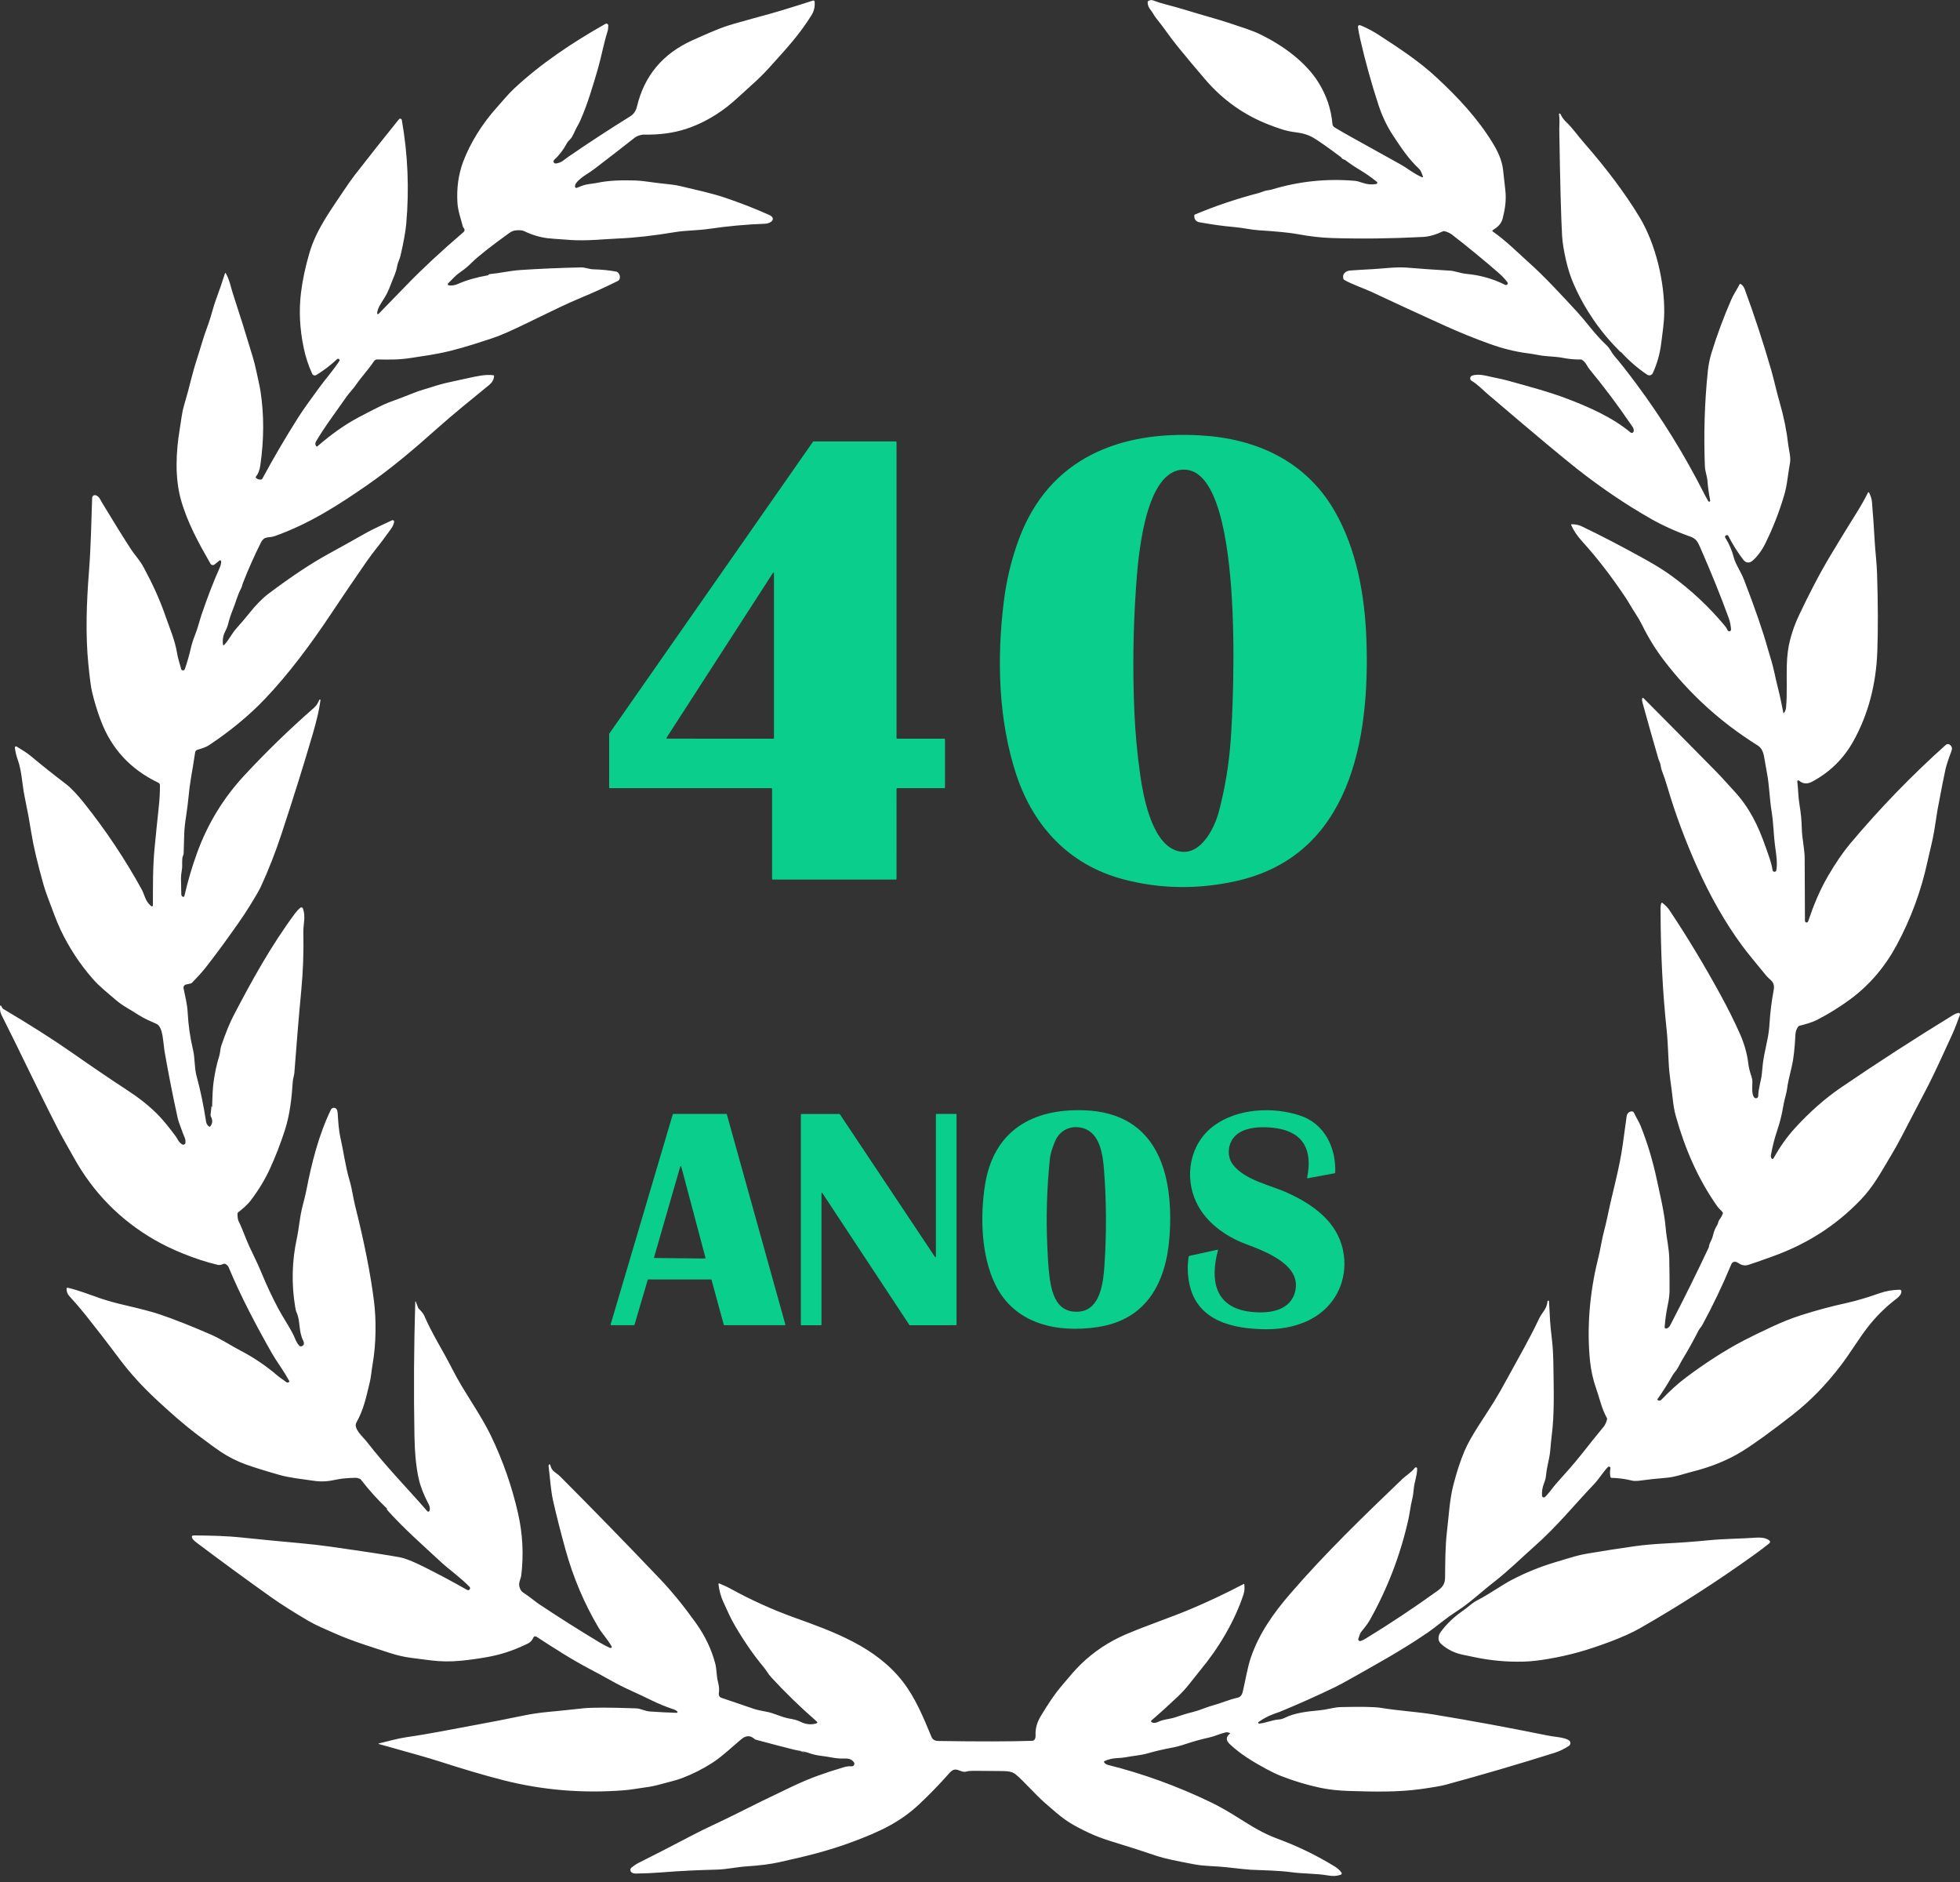 <?xml version="1.0" encoding="UTF-8"?><svg id="Layer_1" xmlns="http://www.w3.org/2000/svg" width="150" height="144" viewBox="0 0 150 144"><rect x="0" y="0" width="150" height="144" fill="#333333" stroke="none"/><defs><style>.cls-1{fill:#0acf8c;}.cls-1,.cls-2{fill-rule:evenodd;stroke-width:0px;}.cls-2{fill:#fff;}</style></defs><path class="cls-2" d="m119.331,9.867c.063,4.012.135,6.734.216,8.167.029.507.131,1.144.307,1.911.151.659.351,1.27.598,1.831.839,1.906,2.013,3.611,3.522,5.115.013.013.025.022.037.029.045.026.069.041.073.044.607.662,1.267,1.231,1.979,1.706.014.009.029.018.044.024.148.065.322-.002.387-.15.322-.726.529-1.416.636-2.254.101-.794.227-1.596.235-2.376.024-2.3-.629-5.221-1.908-7.329-1.081-1.782-2.492-3.668-4.232-5.659-.499-.57-.873-1.125-1.371-1.599-.187-.177-.331-.379-.431-.605-.011-.027-.04-.042-.068-.035-.032.007-.052.039-.045.071.07.383.018.84.023,1.111m16.029,107.962c-.236-.162-.608-.203-.924-.181-1.217.087-2.452.083-3.642.2-1.102.107-2.205.189-3.31.245-.905.046-1.694.116-2.365.21-1.21.171-2.416.359-3.62.564-.417.071-.837.171-1.261.298-.414.125-.828.25-1.242.373-1.142.343-2.24.789-3.294,1.339-.77.402-1.73,1.097-2.656,1.572-.399.206-.68.507-1.049.763-.739.511-1.258,1.004-1.75,1.668-.111.149-.164.315-.159.499.004.154.078.296.223.423.467.412,1.012.68,1.632.806.258.052.512.105.762.159,1.299.284,2.609.406,3.93.368.519-.015,1.132-.083,1.84-.203,1.723-.295,3.092-.695,4.841-1.356.724-.273,1.561-.637,2.14-.967,3.048-1.74,5.996-3.635,8.844-5.686.33-.238.686-.507,1.068-.809.127-.1.124-.195-.01-.286m-73.718,16.25s0-.002.001-.004c0-.004-.003-.005-.008-.004-.024.009-.047.008-.07-.002-.12-.054-.225-.073-.315-.058-.007.002-.007.003,0,.004l.391.074s.001-.003.001-.01m88.356-56.491c-.013-.059-.072-.096-.132-.084-.136.03-.277.09-.424.181-2.89,1.77-5.734,3.609-8.535,5.517-1.229.837-2.411,1.878-3.546,3.123-.652.715-1.174,1.483-1.64,2.31-.006.011-.014.02-.024.027-.037.025-.087.016-.114-.021-.053-.077-.07-.171-.05-.283.114-.637.275-1.263.482-1.877.196-.581.344-1.172.446-1.774.042-.253.094-.495.157-.726.085-.315.137-.558.156-.728.03-.276.148-.831.353-1.663.128-.52.222-1.338.28-2.452.012-.218.082-.414.209-.588.025-.033.057-.055.097-.065.471-.121.935-.24,1.369-.463.872-.449,1.701-.963,2.488-1.541,1.529-1.123,2.714-2.545,3.597-4.191,1.088-2.024,1.875-4.172,2.362-6.445.146-.683.38-1.53.501-2.299.167-1.061.251-1.595.252-1.599.296-1.575.498-2.601.605-3.08.073-.324.222-.78.447-1.368.088-.227.07-.354-.105-.509-.089-.079-.223-.079-.312,0-2.613,2.338-5.06,4.864-7.339,7.581-.54.644-1.1,1.463-1.679,2.456-.646,1.11-1.112,2.26-1.522,3.47-.017.052-.065.087-.12.087-.069,0-.124-.057-.124-.126-.004-1.568-.011-3.16-.02-4.774-.005-.757-.203-1.515-.22-2.287-.014-.609-.072-1.214-.175-1.814-.102-.602-.097-1.187-.17-1.785-.003-.022.004-.044.019-.061.029-.033.079-.037.112-.009.296.254.631.28,1.005.08,1.359-.725,2.412-1.76,3.159-3.107,1.131-2.034,1.74-4.333,1.83-6.895.059-1.675.052-3.644-.02-5.909-.027-.859-.145-1.789-.179-2.438-.055-1.021-.126-2.04-.212-3.058-.021-.265-.114-.48-.22-.714-.004-.009-.011-.016-.02-.021-.022-.011-.049-.003-.061.019-.26.515-.544,1.02-.854,1.515-.689,1.1-1.366,2.206-2.032,3.319-.89,1.486-1.675,3.043-2.392,4.547-.29.609-.521,1.247-.693,1.914-.141.547-.223,1.183-.245,1.911-.033,1.085.043,2.116-.057,3.239-.013.156-.062.29-.145.402-.034.045-.057.04-.068-.015-.128-.626-.24-1.238-.406-1.87-.2-.762-.324-1.545-.567-2.296-.068-.214-.144-.47-.227-.768-.365-1.308-.964-3.041-1.795-5.201-.093-.243-.229-.527-.408-.851-.199-.364-.326-.653-.381-.869-.14-.545-.359-1.055-.657-1.529-.005-.009-.01-.018-.013-.028-.017-.06.017-.123.078-.14l.058-.018c.049-.013.085.002.108.048.32.632.695,1.231,1.124,1.798.096.126.191.203.286.23.14.04.272.012.396-.083.38-.291.77-.834,1.009-1.316.601-1.21,1.092-2.464,1.472-3.762.101-.345.185-.755.249-1.23.057-.416.121-.83.193-1.244.069-.41-.094-.982-.132-1.309-.126-1.105-.345-2.193-.656-3.263-.244-.841-.447-1.788-.663-2.536-.603-2.082-1.279-4.14-2.027-6.174-.059-.158-.156-.281-.291-.371-.002-.001-.004-.003-.007-.004-.033-.017-.073-.004-.09.029-.21.405-.466.781-.642,1.187-.573,1.315-1.071,2.658-1.496,4.028-.143.461-.239.936-.29,1.426-.247,2.391-.321,4.818-.223,7.282.015.389.163.73.191,1.072.044.535.115,1.047.214,1.535.008.034-.008.07-.038.087-.038.021-.086.007-.107-.031-.133-.228-.232-.406-.296-.535-1.511-2.994-3.269-5.835-5.274-8.523-.663-.889-1.201-1.572-1.615-2.049-.202-.233-.359-.59-.567-.788-.421-.399-.813-.823-1.177-1.271-.531-.654-.889-1.08-1.075-1.28-1.229-1.324-2.467-2.69-3.815-3.893-.898-.802-1.673-1.599-2.682-2.298-.007-.005-.012-.011-.017-.018-.016-.027-.008-.062.019-.077.362-.225.657-.469.766-.912.188-.756.29-1.409.193-2.222-.058-.484-.112-.969-.163-1.455-.082-.789-.428-1.486-.821-2.124-1.144-1.857-2.607-3.42-4.217-4.923-1.387-1.296-2.937-2.305-4.488-3.312-.418-.272-.863-.507-1.334-.707-.189-.08-.269-.018-.239.184.037.251.095.548.173.891.384,1.675.844,3.331,1.378,4.965.28.857.649,1.65,1.147,2.401.6.903,1.132,1.722,1.964,2.514.17.163.212.378.302.586.006.012.006.026,0,.038-.01.023-.037.034-.061.024-.605-.247-1.16-.708-1.631-.97-1.328-.737-2.656-1.475-3.983-2.214-.377-.21-.741-.421-1.091-.633-.091-.055-.15-.15-.159-.256-.097-1.119-.448-2.169-1.053-3.15-.993-1.611-2.758-2.868-4.428-3.689-.695-.342-1.507-.581-2.28-.841-.502-.169-1.084-.347-1.744-.533-1.105-.311-2.192-.671-3.306-.954-.286-.072-.593-.17-.921-.292-.124-.046-.244-.031-.361.044-.035.023-.052.055-.051.097.013.442.258.567.442.907.059.107.126.208.203.302.577.707,1.075,1.471,1.649,2.174.698.856,1.406,1.703,2.126,2.54,1.356,1.58,2.999,2.736,4.927,3.471.727.277,1.274.475,1.961.553.551.063,1.017.207,1.397.435.391.234,1.076.716,2.056,1.445.089.066.119.176.259.204.037.008.071.023.101.046.38.284.773.547,1.179.79.48.288.828.548,1.239.87.019.015.032.036.036.06.009.052-.026.102-.079.111-.358.061-.709.031-1.051-.092-.252-.089-.451-.139-.597-.152-2.157-.184-4.27.038-6.34.664-.181.055-.397.056-.581.122-.258.093-.397.141-.416.146-1.669.432-3.3.981-4.893,1.647-.03.012-.049.041-.05.074-.005.299.13.473.406.52.905.156,1.635.276,2.698.369.621.055,1.24.204,1.831.241,1.397.088,2.391.187,2.985.298.92.172,1.792.271,2.614.297,2.222.07,4.549.042,6.981-.084.452-.023.957-.166,1.513-.429.035-.017.076-.021.115-.012.229.054.429.147.601.28,1.142.881,2.328,1.855,3.559,2.923.249.217.47.45.661.699.032.041.037.097.014.144-.034.068-.117.095-.185.061-.924-.465-1.913-.744-2.966-.839-.424-.038-.894-.226-1.232-.246-1.11-.064-2.219-.142-3.327-.234-.812-.068-1.907.083-2.614.118-.565.028-1.129.062-1.693.102-.365.025-.662.254-.549.639.011.037.034.065.069.084.677.377,1.516.649,2.101.923,1.839.864,3.684,1.715,5.535,2.553,1.162.527,2.343,1.006,3.543,1.438.869.311,1.86.57,2.79.69.312.04.623.091.932.152.585.114,1.207.087,1.8.203.481.094.943.137,1.388.127.04,0,.076.009.111.031.28.175.4.515.549.694,1.122,1.36,2.18,2.769,3.171,4.226.12.177.258.304.229.538-.003.028-.015.055-.033.077-.052.063-.146.072-.209.019-1.4-1.166-3.212-1.961-4.904-2.602-1.344-.51-2.986-.946-4.488-1.364-.29-.08-.613-.154-.968-.221-.564-.106-1.23-.353-1.767-.159-.049.018-.09.052-.116.097-.06.105-.023.239.082.298.442.254.912.745,1.198.988,3.533,3.013,5.838,4.941,6.916,5.785,1.822,1.428,3.671,2.678,5.547,3.751.942.539,1.971,1.005,3.088,1.399.444.156.567.423.744.826.859,1.956,1.587,3.758,2.185,5.408.107.296.151.561.176.858.005.058-.027.112-.08.137-.069.032-.151.001-.183-.068-.059-.128-.134-.247-.227-.358-1.205-1.439-2.56-2.708-4.066-3.807-.531-.388-1.203-.807-2.014-1.258-1.771-.985-3.399-1.831-4.885-2.54-.195-.093-.436-.143-.724-.147-.054,0-.07.024-.049.074.178.411.469.838.873,1.282,1.098,1.205,2.197,2.629,3.297,4.274.233.349.472.794.726,1.178.202.304.375.601.519.891.485.981,1.038,1.879,1.661,2.695,1.974,2.589,4.359,4.758,7.156,6.509.166.104.283.223.353.356.083.162.139.327.166.495.083.5.161.942.234,1.327.176.935.189,1.912.345,2.873.151.923.148,1.807.285,2.796.077.558.173,1.157.081,1.719-.01.063-.06.112-.124.122-.081.012-.155-.044-.167-.124-.094-.624-.34-1.226-.535-1.785-.562-1.617-1.227-2.995-2.404-4.266-.472-.509-.936-1.046-1.408-1.524-1.781-1.808-3.62-3.666-5.517-5.574-.06-.061-.099-.05-.118.033-.016.074-.005.178.032.311.392,1.422.794,2.841,1.205,4.258.045.156.144.318.175.512.029.178.058.306.088.384.151.39.307.856.468,1.4.59,1.988,1.339,3.998,2.247,6.028,1.005,2.244,2.138,4.228,3.402,5.953.528.721,1.239,1.547,1.863,2.318.323.399.712.462.585,1.144-.158.836-.262,1.679-.314,2.527-.028.451-.082.865-.164,1.243-.2.927-.317,1.549-.349,1.865-.027.257-.053.514-.078.771-.053.53-.265,1.081-.275,1.684,0,.046-.02.089-.052.121-.069.067-.18.066-.247-.003-.216-.223-.153-.842-.147-1.136.004-.178-.027-.36-.092-.544-.115-.326-.192-.66-.232-1.004-.083-.703-.334-1.528-.617-2.165-.433-.973-.93-1.971-1.489-2.994-1.248-2.286-2.555-4.452-3.92-6.498-.12-.181-.297-.365-.529-.55-.005-.004-.012-.008-.018-.01-.033-.012-.069.006-.08.039-.035.098-.052.229-.052.392.006,3.359.16,6.439.461,9.238.058.536.112,1.399.163,2.59.038.889.208,1.795.303,2.702.055.526.136.983.245,1.372.697,2.482,1.691,4.797,3.181,6.907.109.154.277.272.397.438.024.033.029.067.014.103-.064.171-.153.328-.265.471-.094.119-.086.29-.168.416-.133.203-.227.421-.283.655-.05.213-.109.384-.176.512-.105.204-.162.363-.17.479-.001.021-.007.042-.017.062-.933,1.984-1.916,3.967-2.948,5.952-.072.139-.174.221-.305.244-.008.002-.017.002-.026.001-.056-.004-.097-.053-.093-.108.045-.591.129-1.175.251-1.751.08-.379.121-.718.124-1.019.006-.687-.002-1.51-.021-2.469-.015-.803-.209-1.578-.269-2.304-.104-1.27-.475-2.748-.676-3.705-.305-1.448-.719-2.829-1.243-4.143-.127-.318-.339-.632-.505-1-.046-.103-.131-.139-.254-.107-.183.047-.288.172-.316.374-.097.706-.194,1.412-.291,2.12-.264,1.926-.812,3.742-1.193,5.631-.135.671-.339,1.296-.468,2.052-.057.329-.144.73-.26,1.202-.624,2.533-.846,5.263-.585,7.747.07.676.233,1.422.465,2.069.267.747.424,1.566.822,2.253.018.032.023.07.013.106-.067.246-.155.437-.265.57-.559.679-1.111,1.365-1.654,2.057-.64.814-1.309,1.545-1.984,2.304-.245.274-.524.702-.842,1.005-.023.022-.054.036-.086.038-.076.005-.142-.052-.147-.128-.02-.329.031-.645.151-.947.082-.205.131-.387.147-.544.04-.38.104-.756.19-1.129.082-.353.133-.684.156-.992.024-.325.056-.649.097-.973.215-1.674.158-3.459.126-5.564-.011-.68-.046-1.275-.106-1.785-.084-.718-.132-1.194-.143-1.427-.025-.502-.053-1.006-.083-1.513,0-.032-.026-.058-.058-.059-.032,0-.058.025-.058.056-.053.611-.419.844-.644,1.324-.733,1.567-1.642,3.115-2.4,4.518-.386.715-.737,1.329-1.054,1.843-.764,1.236-1.751,2.59-2.256,3.775-.311.73-.598,1.608-.86,2.634-.279,1.092-.334,2.296-.474,3.459-.147,1.227-.134,2.399-.151,3.611-.006.482-.227.734-.588.995-1.781,1.283-3.607,2.497-5.48,3.643-.135.083-.266.146-.395.189-.032.011-.067.009-.098-.004-.07-.03-.102-.111-.072-.181.075-.169.091-.355.203-.499.238-.305.486-.587.674-.922,1.358-2.422,2.341-4.989,2.949-7.7.096-.43.159-1.008.284-1.508.063-.252.105-.528.128-.827.042-.528.265-1.028.258-1.551,0-.03-.014-.058-.038-.076-.043-.033-.104-.025-.137.018-.271.352-.678.588-.941.839-2.957,2.834-5.946,5.716-8.619,8.821-1.259,1.461-2.343,2.988-2.978,4.815-.277.794-.421,1.774-.634,2.659-.062.26-.192.411-.387.453-.642.135-1.24.417-1.881.586-.498.132-.991.371-1.514.501-.545.135-.933.264-1.394.419-.404.138-.894.141-1.336.361-.147.074-.33.086-.462.012-.009-.005-.017-.011-.023-.019-.03-.035-.026-.089.009-.119.706-.607,1.393-1.229,2.063-1.868.303-.289.582-.597.839-.924.402-.511.659-.835.774-.972,1.441-1.731,2.667-3.755,3.369-5.874.075-.224.096-.478.064-.762-.005-.042-.026-.053-.064-.033-1.331.7-2.69,1.342-4.074,1.925-1.419.598-3.281,1.223-4.898,1.909-1.312.558-2.475,1.329-3.489,2.312-.475.461-.962,1.062-1.429,1.61-.625.732-1.107,1.498-1.599,2.302-.312.509-.453,1.011-.422,1.504.011.187-.051.424-.254.43-1.68.056-4.077.061-7.19.013-.264-.004-.438-.105-.519-.303-.639-1.545-1.244-2.999-2.186-4.22-2.062-2.675-5.289-3.834-8.326-4.924-1.663-.597-3.323-1.351-4.977-2.261-.25-.137-.494-.223-.75-.345-.008-.004-.016-.005-.025-.004-.027.002-.047.026-.044.053.055.49.183.955.386,1.395.269.582.409.885.418.907.125.279.288.588.487.927.703,1.195,1.424,2.233,2.164,3.117.185.222.346.523.56.757,1.05,1.149,2.214,2.28,3.49,3.395.091.079.078.135-.038.169-.391.112-.787.068-1.186-.132-.328-.164-.567-.191-.901-.254-.602-.113-1.125-.415-1.754-.524-.396-.069-.698-.138-.905-.208-.836-.282-1.671-.566-2.507-.852-.129-.044-.207-.174-.187-.309.044-.288.025-.582-.058-.884-.132-.475-.091-.967-.219-1.444-.286-1.077-.777-2.103-1.473-3.079-.919-1.287-1.835-2.411-2.748-3.371-2.521-2.648-5.071-5.266-7.652-7.855-.316-.318-.635-.349-.744-.867-.004-.016-.014-.03-.028-.039-.029-.018-.067-.009-.085.02-.019.031-.025.072-.019.124.118.907.158,1.818.356,2.684.257,1.126.568,2.35.934,3.673.59,2.136,1.435,4.131,2.534,5.985.267.448.697.897.987,1.413.022.039.03.066.023.082-.025.052-.087.075-.14.051-.284-.13-.561-.276-.829-.437-1.525-.92-3.029-1.872-4.514-2.855-.397-.263-.836-.65-1.286-.935-.181-.115-.254-.282-.303-.475-.074-.288.115-.586.149-.865.189-1.595.106-3.173-.251-4.736-.466-2.042-1.149-4.003-2.051-5.882-.855-1.782-2.089-3.384-2.988-5.166-.724-1.433-1.527-2.646-2.135-4.065-.06-.14-.207-.326-.44-.558-.013-.014-.024-.031-.031-.049l-.162-.43c-.036-.094-.055-.091-.058.011-.103,3.401-.124,6.802-.062,10.204.013.667.04,1.225.083,1.673.063.661.147,1.214.251,1.659.136.585.391,1.231.765,1.938.077.145.099.321.062.466-.005.02-.016.039-.032.053-.043.037-.109.032-.147-.011-1.559-1.798-3.036-3.268-4.661-5.352-.244-.314-1.022-.971-.762-1.433.562-.998.74-1.936,1.002-2.984.121-.482.154-.996.242-1.502.274-1.567.272-3.429.103-4.779-.261-2.086-.744-4.531-1.45-7.336-.141-.564-.231-1.284-.421-1.92-.32-1.074-.452-2.172-.696-3.259-.144-.639-.168-1.249-.215-1.89-.01-.15-.041-.255-.091-.315-.024-.028-.053-.051-.086-.067-.128-.062-.282-.008-.344.12-.933,1.95-1.466,4.054-1.876,6.174-.048.247-.147.657-.297,1.229-.21.803-.26,1.65-.429,2.43-.375,1.725-.42,3.465-.135,5.219.035.218.067.358.097.419.33.69.14,1.435.528,2.211.101.202.058.396-.184.425-.042.005-.078-.007-.107-.037-.137-.14-.257-.343-.359-.608-.089-.234-.297-.617-.621-1.149-.304-.498-.523-.873-.656-1.125-.445-.84-.85-1.7-1.213-2.578-.206-.497-.409-.95-.611-1.359-.294-.597-.5-1.05-.619-1.357-.248-.643-.442-1.101-.582-1.374-.054-.105-.081-.294-.081-.569,0-.037.017-.071.045-.094.358-.284.695-.558.974-.924.596-.783,1.086-1.593,1.47-2.43.419-.914.797-1.888,1.132-2.923.4-1.236.524-2.475.613-3.762.014-.203.103-.453.116-.617.163-2.117.331-4.235.532-6.35.139-1.473.192-2.949.158-4.43-.014-.631.196-1.151-.03-1.814-.005-.016-.014-.031-.025-.044-.047-.054-.129-.06-.183-.013-.147.126-.276.263-.386.411-1.839,2.473-3.312,5.141-4.733,7.868-.277.532-.587,1.294-.929,2.287-.078.231-.069.526-.16.809-.185.577-.328,1.241-.429,1.99-.051.383-.087,1.008-.106,1.875,0,.006-.003.009-.008.01-.013.002-.02-.003-.02-.015,0-.019-.001-.037-.004-.053-.001-.003-.004-.005-.007-.006-.006-.002-.012.002-.013.007l-.068.668c-.004.044.005.086.026.125.147.264.132.512-.045.744-.029.037-.061.042-.097.013-.128-.097-.203-.215-.225-.354-.196-1.276-.438-2.438-.726-3.486-.187-.682-.114-1.35-.277-2.038-.222-.935-.358-1.882-.408-2.842-.034-.654-.192-1.237-.316-1.862-.025-.127.056-.251.183-.279l.365-.081c.04-.009.075-.028.102-.057.459-.474.796-.848,1.011-1.122.754-.959,1.598-2.105,2.532-3.437.325-.463.625-.918.902-1.365.432-.7.704-1.173.817-1.418.585-1.265,1.116-2.621,1.593-4.068.909-2.756,1.711-5.321,2.404-7.695.301-1.034.491-1.873.57-2.517.002-.02-.008-.038-.026-.047-.023-.011-.051-.001-.062.022-.131.284-.194.423-.43.63-1.853,1.621-3.618,3.334-5.295,5.139-1.608,1.731-2.816,3.706-3.625,5.927-.39,1.072-.713,2.164-.967,3.276-.026.117-.086.139-.178.065-.041-.032-.065-.081-.067-.133-.01-.424-.019-.838-.025-1.243-.002-.158.023-.398.077-.72.049-.288-.037-.771.077-1.008.033-.067.05-.133.051-.196.01-.496.025-.99.043-1.484.015-.407.069-.899.162-1.475.147-.914.197-1.88.346-2.742.118-.683.228-1.356.329-2.019.015-.092.081-.168.17-.195.32-.097.64-.183.924-.373,1.646-1.103,3.056-2.271,4.23-3.502,1.826-1.915,3.521-4.191,5.062-6.507.912-1.37,1.837-2.731,2.776-4.083.455-.656,1.073-1.372,1.573-2.089.195-.28.428-.518.492-.882.004-.023,0-.047-.009-.069-.027-.057-.095-.081-.152-.054-.693.334-1.399.632-2.051,1.003-.93.528-1.863,1.048-2.801,1.561-1.329.727-2.867,1.748-4.613,3.062-.509.384-.993.909-1.401,1.415-.337.421-.687.833-1.05,1.235-.337.374-.561.878-.94,1.273-.007.007-.017.012-.027.014-.026.003-.05-.015-.053-.041-.048-.37.009-.712.171-1.025.105-.202.173-.369.206-.501.1-.41.231-.81.392-1.2.202-.488.34-1.08.617-1.587.076-.139.087-.277.145-.424.409-1.045.864-2.069,1.366-3.071.273-.547.599-.341,1.053-.501,2.626-.93,4.856-2.353,7.155-3.953,1.836-1.278,3.553-2.742,5.223-4.232,1.366-1.219,2.701-2.279,4.066-3.403.206-.17.324-.385.353-.648.005-.044-.015-.07-.058-.076-.585-.086-1.34.089-1.915.217-.515.115-.974.215-1.378.301-.474.1-.942.226-1.402.379-.158.053-.38.121-.664.203-.222.064-.441.139-.657.225-.671.266-1.345.523-2.021.771-.323.119-1.086.497-2.288,1.133-1.01.534-2.057,1.271-3.142,2.212-.032.028-.06.025-.086-.009-.086-.113-.091-.235-.015-.366.277-.48.682-1.096,1.217-1.848.376-.529.752-1.059,1.126-1.589.207-.292.494-.579.718-.901.444-.643.958-1.173,1.376-1.807.055-.083.149-.132.248-.13.852.02,1.665.03,2.55-.11.999-.159,1.86-.257,3.01-.538.568-.139,1.198-.318,1.889-.536.939-.295,1.559-.503,1.862-.623,1.673-.662,4.153-2.029,6.292-2.918.946-.393,1.877-.817,2.795-1.273.318-.158.152-.673-.11-.722-.502-.098-1.09-.157-1.762-.177-.305-.009-.642-.151-.914-.145-1.559.032-3.117.099-4.673.201-.755.05-1.56.24-2.357.316-.024.002-.045.017-.055.039-.012.028-.036.045-.074.051-.789.138-1.57.345-2.304.667-.216.095-.438.129-.665.102-.022-.003-.042-.013-.057-.028-.036-.038-.035-.098.002-.134.167-.162.331-.327.492-.493.121-.126.3-.27.536-.433.242-.165.507-.39.795-.674.49-.482,1.443-1.233,2.859-2.252.161-.116.327-.181.498-.197.288-.027.506-.004.654.068.562.274,1.147.451,1.753.531.175.023.776.069,1.804.139,1.214.082,2.567-.069,3.598-.113,1.309-.055,2.786-.222,4.428-.499.689-.116,1.691-.115,2.551-.241,1.424-.21,2.856-.34,4.297-.392.437-.015.901-.406.279-.683-1.099-.49-2.219-.927-3.359-1.309-1.067-.359-2.267-.611-3.411-.885-.638-.153-1.313-.171-1.978-.27-.664-.099-1.159-.153-1.486-.162-.955-.025-1.957-.021-2.896.179-.377.08-.79.083-1.147.219-.142.054-.284.109-.425.164-.007.003-.015.005-.023.006-.053.007-.102-.03-.11-.083-.055-.404.807-.907,1.192-1.163.229-.153.46-.339.678-.506.886-.674,1.766-1.357,2.638-2.048.229-.182.517-.283.782-.278,1.187.02,2.254-.125,3.203-.435,1.079-.353,2.112-.907,3.099-1.661.592-.453,1.255-1.104,1.88-1.659.5-.443.946-.881,1.339-1.314,1.322-1.463,2.348-2.556,3.29-4.076.204-.33.259-.656.239-1.025,0-.008-.002-.016-.005-.024-.017-.051-.071-.079-.123-.063-.83.268-1.642.522-2.435.762-.521.158-1.258.365-2.21.621-1.081.292-1.816.508-2.204.649-.544.197-1.349.538-2.414,1.023-2.244,1.02-3.646,2.698-4.206,5.033-.082.342-.242.598-.52.77-1.603.994-3.182,2.026-4.736,3.095-.322.221-.526.465-.96.514-.051.006-.101-.013-.136-.051-.059-.065-.055-.165.01-.225.384-.351.705-.769.962-1.254.069-.13.168-.23.267-.33.216-.219.326-.595.478-.865.142-.249.245-.447.309-.595.558-1.275.94-2.596,1.332-3.928.245-.832.437-1.917.737-2.861.048-.148.049-.295.056-.441.001-.027-.005-.054-.019-.078-.039-.07-.128-.095-.198-.056-2.487,1.401-4.964,3.054-6.987,4.95-.474.444-.918.993-1.374,1.502-1.067,1.193-1.982,2.651-2.524,4.086-.36.955-.508,2.001-.443,3.136.036.621.259,1.239.425,1.86.006.023.018.045.034.062.121.125.117.243-.012.354-1.696,1.454-3.142,2.799-4.337,4.036-.711.736-1.426,1.471-2.145,2.205-.013.014-.033.022-.052.02-.035-.003-.061-.035-.058-.07.039-.504.455-.935.734-1.48.118-.228.235-.501.351-.82.15-.412.37-.827.44-1.261.019-.118.05-.232.093-.343.096-.253.153-.417.171-.494.242-1.05.388-1.867.44-2.45.236-2.67.123-5.316-.34-7.936-.005-.03-.021-.057-.044-.075-.053-.043-.132-.035-.176.018-1.123,1.39-2.238,2.798-3.345,4.223-.266.343-.565.765-.897,1.265-.977,1.472-2.067,2.923-2.597,4.706-.314,1.061-.532,2.079-.654,3.056-.17,1.368-.101,2.785.207,4.251.144.687.36,1.346.649,1.976.003.007.007.014.011.021.061.102.193.135.294.074.552-.333,1.069-.725,1.551-1.174.06-.055.1-.081.119-.077.127.029.154.097.083.206-.468.709-1.099,1.424-1.524,2.013-.553.764-1.132,1.529-1.624,2.306-.962,1.519-1.871,3.07-2.727,4.653-.021.039-.054.061-.097.066-.148.018-.276-.024-.383-.125-.036-.033-.038-.068-.006-.106.168-.201.278-.48.329-.837.289-1.981.295-3.874.018-5.68-.074-.474-.206-1.003-.311-1.507-.086-.406-.179-.78-.282-1.12-.487-1.63-.996-3.254-1.527-4.87-.138-.418-.25-1.036-.536-1.533-.027-.046-.048-.043-.064.007-.215.676-.446,1.346-.693,2.01-.213.573-.354,1.237-.576,1.845-.225.619-.38,1.075-.466,1.368-.272.936-.598,1.844-.832,2.789-.175.706-.365,1.408-.57,2.105-.17.577-.217,1.17-.32,1.768-.297,1.737-.391,3.758.094,5.461.494,1.738,1.358,3.307,2.256,4.87.006.01.012.019.019.027.072.088.202.102.29.03l.378-.306c.012-.01.027-.016.042-.017.041-.003.077.028.08.069.013.149-.021.312-.101.49-.473,1.055-.94,2.263-1.401,3.625-.141.418-.297,1.052-.505,1.571-.132.33-.231.64-.297.928-.124.543-.276,1.078-.455,1.605-.04.117-.107.161-.2.132-.045-.015-.081-.051-.094-.097-.111-.405-.241-.779-.312-1.206-.178-1.052-.558-1.884-.88-2.821-.469-1.365-1.041-2.57-1.705-3.8-.26-.481-.675-.932-.927-1.313-.492-.748-1.234-1.941-2.227-3.58-.126-.208-.207-.482-.485-.577-.019-.007-.04-.01-.06-.011-.117-.004-.215.087-.219.203-.067,1.904-.091,3.706-.245,5.669-.181,2.326-.276,4.748-.044,7.073.105,1.057.198,1.755.278,2.094.178.753.404,1.492.677,2.215.814,2.156,2.279,3.739,4.395,4.748.078.037.128.116.128.202.004.506-.024,1.035-.083,1.585-.116,1.077-.225,2.155-.329,3.233-.14,1.457-.122,2.894-.127,4.363,0,.018-.006.036-.018.05-.028.034-.078.04-.112.012-.204-.169-.354-.378-.453-.629-.135-.345-.217-.544-.246-.598-1.294-2.357-2.781-4.586-4.459-6.685-.419-.525-.93-1.1-1.395-1.453-.908-.69-1.801-1.4-2.678-2.132-.336-.282-.697-.473-1.065-.711-.018-.011-.039-.016-.059-.013-.049.006-.084.05-.078.099.039.322.116.641.232.959.143.395.261.989.354,1.782.053.45.132.917.238,1.401.135.622.28,1.412.434,2.369.16,1.006.469,2.321.927,3.945.09.321.202.657.336,1.008.32.839.643,1.767.978,2.473.649,1.367,1.472,2.62,2.469,3.758.513.586,1.176,1.106,1.792,1.634.24.205.516.399.827.581.292.17.58.346.864.53.453.293.908.48,1.388.695.381.172.463.882.509,1.243.068.555.103.838.105.847.298,1.709.633,3.41,1.005,5.103.036.163.095.349.176.556.125.317.192.567.355.932.058.128.079.268.063.419-.002.019-.008.038-.017.056-.041.079-.137.11-.216.069-.284-.149-.372-.441-.51-.625-.903-1.212-1.439-1.824-2.514-2.678-.356-.282-.796-.594-1.32-.935-1.12-.728-2.512-1.674-4.177-2.837-1.412-.985-3.136-2.081-5.173-3.287-.04-.024-.072-.056-.094-.097l-.086-.154c-.007-.013-.02-.021-.034-.022-.023-.001-.043.016-.044.039-.024.267.012.494.108.682,1.327,2.622,2.696,5.555,4.318,8.721.339.661.771,1.388,1.195,2.155,1.486,2.695,3.553,4.806,6.2,6.334.644.372,1.356.716,2.136,1.034.939.382,1.836.675,2.691.878.13.031.284.006.463-.075.036-.016.073-.016.109,0,.135.062.227.15.274.265.896,2.168,2.163,4.565,3.321,6.597.124.219.347.566.667,1.038.23.341.444.692.644,1.055.002.004.004.008.005.012.014.04-.007.084-.047.099-.078.029-.156.011-.233-.052-.194-.162-.411-.279-.593-.437-.881-.76-1.836-1.408-2.867-1.943-.715-.371-1.454-.873-2.302-1.243-1.507-.655-2.807-1.167-3.902-1.535-.543-.183-1.444-.42-2.706-.712-.668-.154-1.271-.323-1.81-.506-.832-.282-1.655-.623-2.514-.812-.003,0-.006-.001-.01-.001-.031-.001-.057.023-.058.053-.008.231.061.426.206.583.465.509.886.999,1.264,1.471.661.826,1.677,2.139,2.584,3.352.787,1.052,1.726,2.086,2.82,3.104,1.016.947,2.059,1.876,3.168,2.713.858.647,1.439,1.071,1.743,1.271.631.416,1.278.742,1.939.979.624.223,1.475.488,2.552.795.831.238,1.691.309,2.557.442.751.116,1.186.055,1.899-.095.337-.071.808-.112,1.413-.121.107-.001.172.046.276.068.04.009.073.029.099.062.613.796,1.283,1.54,2.009,2.231.005.005.005.01.001.014l-.02.032c-.006.008-.006.016.001.024,1.27,1.422,2.721,2.696,4.119,3.991.62.574,1.52,1.208,2.209,1.919.047.048.057.122.023.181-.041.072-.134.097-.206.056-1.065-.606-2.17-1.196-3.315-1.769-.806-.403-1.404-.643-1.797-.719-.812-.158-2.608-.433-5.388-.827-.739-.105-1.525-.194-2.359-.269-1.461-.131-2.922-.273-4.381-.425-1.251-.131-2.414-.15-3.651-.16-.171-.002-.217.074-.139.226.044.086.15.192.317.318,1.874,1.412,3.767,2.799,5.68,4.159.765.543,1.723,1.153,2.873,1.827.611.358,1.278.629,1.933.921,1.403.63,2.89,1.078,4.348,1.553.501.163,1.01.281,1.528.354.259.036.776.103,1.551.2.761.095,1.523.106,2.285.033.696-.067,1.408-.166,2.134-.299.931-.171,1.829-.459,2.695-.865.355-.168.572-.215.757-.615.003-.006.007-.013.01-.019.048-.074.147-.095.221-.047,1.339.872,2.687,1.742,4.123,2.496.505.265,1.005.537,1.502.816.524.295,1.054.564,1.59.807.542.246,1.081.5,1.616.762.548.267,1.112.496,1.691.688.104.034.189.083.254.147.014.013.021.031.021.05-.002.036-.032.064-.068.062-.694-.023-1.375-.057-2.044-.103-.367-.025-.731-.227-1.029-.238-2.067-.076-3.44-.076-4.117-.001-.894.099-1.789.191-2.685.276-.637.059-1.27.155-1.9.286-1.184.247-2.372.479-3.562.696-1.526.279-3.538.689-5.329.946-.731.106-1.389.312-2.102.472-.076.017-.076.036-.001.057,2.381.66,3.875,1.088,4.481,1.283,1.929.623,3.593,1.114,4.992,1.472,3.016.772,6.122,1.03,9.319.776.493-.039,1.037-.147,1.56-.215.405-.052.789-.13,1.154-.233.575-.162,1.197-.295,1.717-.494.814-.313,1.586-.706,2.316-1.179.73-.473,1.452-1.173,2.171-1.775.365-.306.702-.316,1.01-.032.031.029.067.048.107.059,1.271.342,2.246.597,2.923.765.365.09.708.099,1.091.239.311.113.631.189.959.229.292.036.587.081.884.137.31.059.623.083.94.072.312-.011.544.046.715.292.026.037.038.083.034.128-.009.107-.104.187-.211.177-.185-.016-.377.005-.576.063-.692.201-1.375.425-2.052.67-.58.21-1.241.49-1.983.841-1.492.707-2.976,1.432-4.45,2.176-.934.471-2.127.995-3.165,1.542-1.712.903-2.697,1.401-4.058,2.086-.187.094-.375.218-.563.371-.007.006-.014.012-.02.019-.089.092-.087.239.005.328.077.074.198.111.362.109.642-.008,1.284-.037,1.924-.087,1.627-.128,2.826-.178,4.249-.214.777-.019,1.529-.201,2.316-.251.973-.062,1.787-.165,2.442-.31,2.16-.479,3.801-.876,5.693-1.585,2.008-.753,3.567-1.464,5.058-2.866.809-.76,1.579-1.555,2.31-2.386.517-.587.81.032,1.289-.106.134-.039.331-.057.592-.055.753.006,1.506.012,2.258.018.415.003.721.085.916.246.626.514,1.464,1.505,2.246,2.19.277.242.556.483.836.722.465.398.913.718,1.344.961.516.291,1.046.553,1.59.787.391.169.948.363,1.671.583,1.069.326,2.134.669,3.194,1.028.433.147,1.378.355,2.835.626.781.145,1.631.124,2.455.219.958.111,1.57.173,1.838.188,1.048.053,2.066.051,3.107.19.935.126,1.854.088,2.793.247.372.063.663.055.987-.063.009-.003.018-.008.026-.014.044-.033.053-.096.02-.141-.134-.182-.298-.333-.493-.453-1.391-.857-2.854-1.568-4.388-2.133-1.129-.416-1.952-.936-3.086-1.649-.754-.474-1.418-.849-1.99-1.126-2.569-1.242-5.206-2.201-7.911-2.878-.127-.032-.224-.095-.292-.19-.002-.004-.005-.007-.007-.011-.016-.035-.001-.077.034-.093.286-.13.585-.204.896-.221.323-.017.555-.04.696-.068.567-.112,1.138-.14,1.686-.296.589-.168,1.183-.308,1.785-.421.38-.07.759-.169,1.136-.296.591-.199,1.192-.365,1.802-.499.422-.093.822-.289,1.233-.386.104-.025.214-.016.329.027.048.018.052.044.013.076-.288.243-.291.499-.01.769.797.764,1.779,1.358,2.812,1.92.411.223.789.402,1.132.537.977.383,1.977.684,3.001.902.647.138,1.387.219,2.22.244,1.813.055,3.701.106,5.501-.149.927-.131,1.553-.24,1.879-.329,2.79-.759,5.564-1.572,8.321-2.439.392-.123.762-.302,1.11-.538,0,0,0,0,0,0,.116-.079.145-.237.066-.353-.12-.173-.601-.276-.94-.32-.326-.041-.586-.081-.778-.12-2.893-.59-5.796-1.125-8.708-1.605-1.22-.202-2.69-.286-4.035-.507-.469-.078-1.499-.097-3.089-.059-.215.005-.501.047-.858.126-.28.062-.564.106-.85.132-.821.074-1.799.183-2.565.566-.145.072-.296.114-.453.126-.529.039-.985.27-1.503.312-.023.001-.045-.009-.058-.027-.022-.029-.015-.07.014-.092.373-.264.744-.463,1.112-.596.365-.132.549-.199.553-.201,1.405-.58,2.793-1.2,4.163-1.861.296-.143.751-.388,1.368-.736,1.901-1.074,3.771-2.096,5.756-3.453.22-.15.588-.428,1.104-.834.364-.285.74-.553,1.128-.803,1.014-.654,1.893-1.5,2.843-2.235,1.091-.845,2.041-1.795,3.114-2.747,1.744-1.546,3.035-3.161,4.55-4.749.359-.377.651-.877,1.047-1.296.027-.027.065-.039.103-.032.062.012.102.071.091.133-.047.229-.046.452.004.669.009.038.033.058.071.058.539.013,1.069.084,1.591.215.127.032.381.026.511.008.681-.095,1.364-.169,2.05-.222.731-.056,1.423-.32,2.016-.468,1.459-.364,2.735-.884,3.828-1.558.928-.573,2.238-1.521,3.929-2.845,1.302-1.019,2.518-2.27,3.648-3.752.617-.809,1.378-2.041,1.981-2.827.654-.855,1.409-1.608,2.265-2.259.183-.14.354-.318.372-.528.009-.108-.04-.16-.147-.158-.534.013-1.03.098-1.488.257-.823.285-1.712.574-2.544.754-1.183.258-2.35.572-3.503.94-.69.22-1.425.512-2.206.875-.943.439-1.682.799-2.216,1.08-1.418.746-2.883,1.686-4.394,2.82-.595.446-1.214,1.006-1.858,1.679-.091.095-.185.109-.283.043-.035-.024-.041-.053-.017-.089.407-.579.785-1.177,1.135-1.793.05-.089.129-.199.239-.332.203-.246.385-.667.486-.832.456-.745.88-1.506,1.274-2.285.064-.127.197-.257.273-.394.825-1.514,1.567-3.068,2.228-4.66.111-.267.35-.24.567-.09.235.161.476.204.722.131.318-.096.965-.321,1.939-.675,2.582-.94,4.781-2.329,6.687-4.319.971-1.014,1.548-2.105,2.236-3.249.318-.528.598-1.025.84-1.491.639-1.231,1.281-2.461,1.924-3.691.707-1.352,1.328-2.779,1.981-4.178.236-.507.412-1.012.605-1.536.007-.019.009-.041.004-.061"/><path class="cls-1" d="m59.087,60.356v6.894c-.001.029.022.052.051.052h9.421c.029-.001.052-.025.052-.053l.002-6.893c0-.029.023-.052.052-.052h3.603c.029,0,.052-.023.052-.052v-3.679c0-.029-.023-.052-.052-.052h-3.604c-.029,0-.052-.023-.052-.052v-22.639c0-.029-.023-.052-.052-.052h-6.301c-.017.001-.033.01-.043.024l-15.588,22.332c-.006.009-.009.019-.009.03v4.089c-.001.029.022.052.051.052h12.364c.029,0,.052.023.052.052Zm-8.073-3.845c-.017-.011-.022-.034-.011-.051l8.162-12.642c.007-.01.019-.017.031-.017.02,0,.037.017.037.037v12.646c0,.02-.017.037-.037.037l-8.162-.004c-.007,0-.014-.002-.02-.006Zm4.61,28.75c-.005-.017-.02-.029-.038-.029h-4.059c-.018-.001-.033.01-.038.027l-4.76,16.086s-.001.007-.001.01c0,.022.017.04.038.04l1.754.002c.018,0,.033-.012.038-.029l1.012-3.445c.005-.017.02-.029.038-.029h4.806c.018,0,.033.012.038.029l.94,3.443c.005.017.02.029.038.029h4.636s.007,0,.01,0c.021-.006.033-.028.027-.048l-4.48-16.087Zm-1.665,11.034l-3.871-.04s-.006,0-.008-.001c-.019-.005-.03-.025-.025-.044l2.008-6.965c.003-.012.013-.022.026-.025.019-.005.038.007.043.026l1.862,7.004s.001.006.001.01c0,.02-.016.036-.036.036Zm50.612-47.366c-.12-3.364-.746-6.928-2.452-9.863-2.21-3.803-5.978-5.51-10.254-5.754-6.195-.356-11.58,1.75-13.882,7.924-.569,1.529-.958,3.134-1.164,4.812-.537,4.357-.419,9.034.955,13.212,1.306,3.964,4.049,6.909,8.15,8.007,2.805.751,5.68.804,8.624.16,8.849-1.937,10.296-10.93,10.024-18.498Zm-10.385,7.713c-.135,1.858-.434,3.669-.898,5.434-.36,1.374-1.536,3.713-3.391,2.959-1.781-.725-2.403-4.115-2.631-5.709-.234-1.63-.386-3.268-.455-4.914-.132-3.129-.091-6.254.122-9.376.143-2.079.593-8.71,3.416-9.087,5.026-.673,4.033,18.013,3.837,20.695Zm4.331,34.62c-1.259-.573-3.301-.973-4.181-2.183-.45-.618-.374-1.514.116-2.082.712-.826,2.246-.82,3.214-.676,2.138.32,2.79,1.748,2.371,3.774-.01.046.009.065.056.057l2.022-.375c.047-.009.071-.036.073-.083.057-1.893-.815-3.726-2.716-4.346-2.064-.673-4.769-.555-6.592.802-1.841,1.371-2.259,3.891-1.319,5.857.724,1.513,2.186,2.574,3.752,3.168,1.492.567,4.503,1.637,3.746,3.84-.478,1.385-2.171,1.502-3.388,1.352-2.706-.333-3.069-2.425-2.464-4.677.015-.055-.006-.077-.062-.064l-2.111.465c-.038.008-.06.032-.067.071-.111.738-.085,1.462.078,2.171.63,2.733,3.272,3.323,5.67,3.372,1.476.03,3.038-.283,4.243-1.166,1.535-1.125,2.204-2.988,1.829-4.848-.453-2.242-2.334-3.549-4.27-4.428Zm-15.508-6.307c-4.002-.157-6.97,1.565-7.626,5.709-.381,2.412-.291,5.402.774,7.597,1.477,3.047,4.724,3.745,7.847,3.279,3.75-.56,5.242-3.42,5.497-6.899.345-4.698-.848-9.468-6.491-9.687Zm1.515,11.857c-.084,1.242-.282,3.417-1.953,3.547-1.926.15-2.17-1.81-2.315-3.246-.029-.278-.063-.836-.102-1.674-.107-2.279-.04-4.554.201-6.826.032-.307.156-.723.372-1.25.366-.896,1.216-1.299,2.141-1.048,1.331.362,1.535,2.076,1.624,3.221.186,2.424.197,4.849.032,7.277Zm-11.357-11.58h-1.507c-.02,0-.036.016-.036.036v10.892c0,.012-.006.024-.016.03-.016.011-.039.006-.049-.01l-7.288-10.931c-.007-.01-.018-.016-.03-.015h-2.915c-.02-.001-.036.015-.036.034v16.097c0,.02.016.036.036.036l1.507-.004c.02,0,.036-.016.036-.036v-10.059c-.001-.012.005-.024.015-.03.016-.011.038-.006.049.01l6.668,10.104c.007.01.018.015.03.015l3.536-.004c.02,0,.036-.016.036-.036v-16.094c0-.02-.016-.036-.036-.036Z"/></svg>